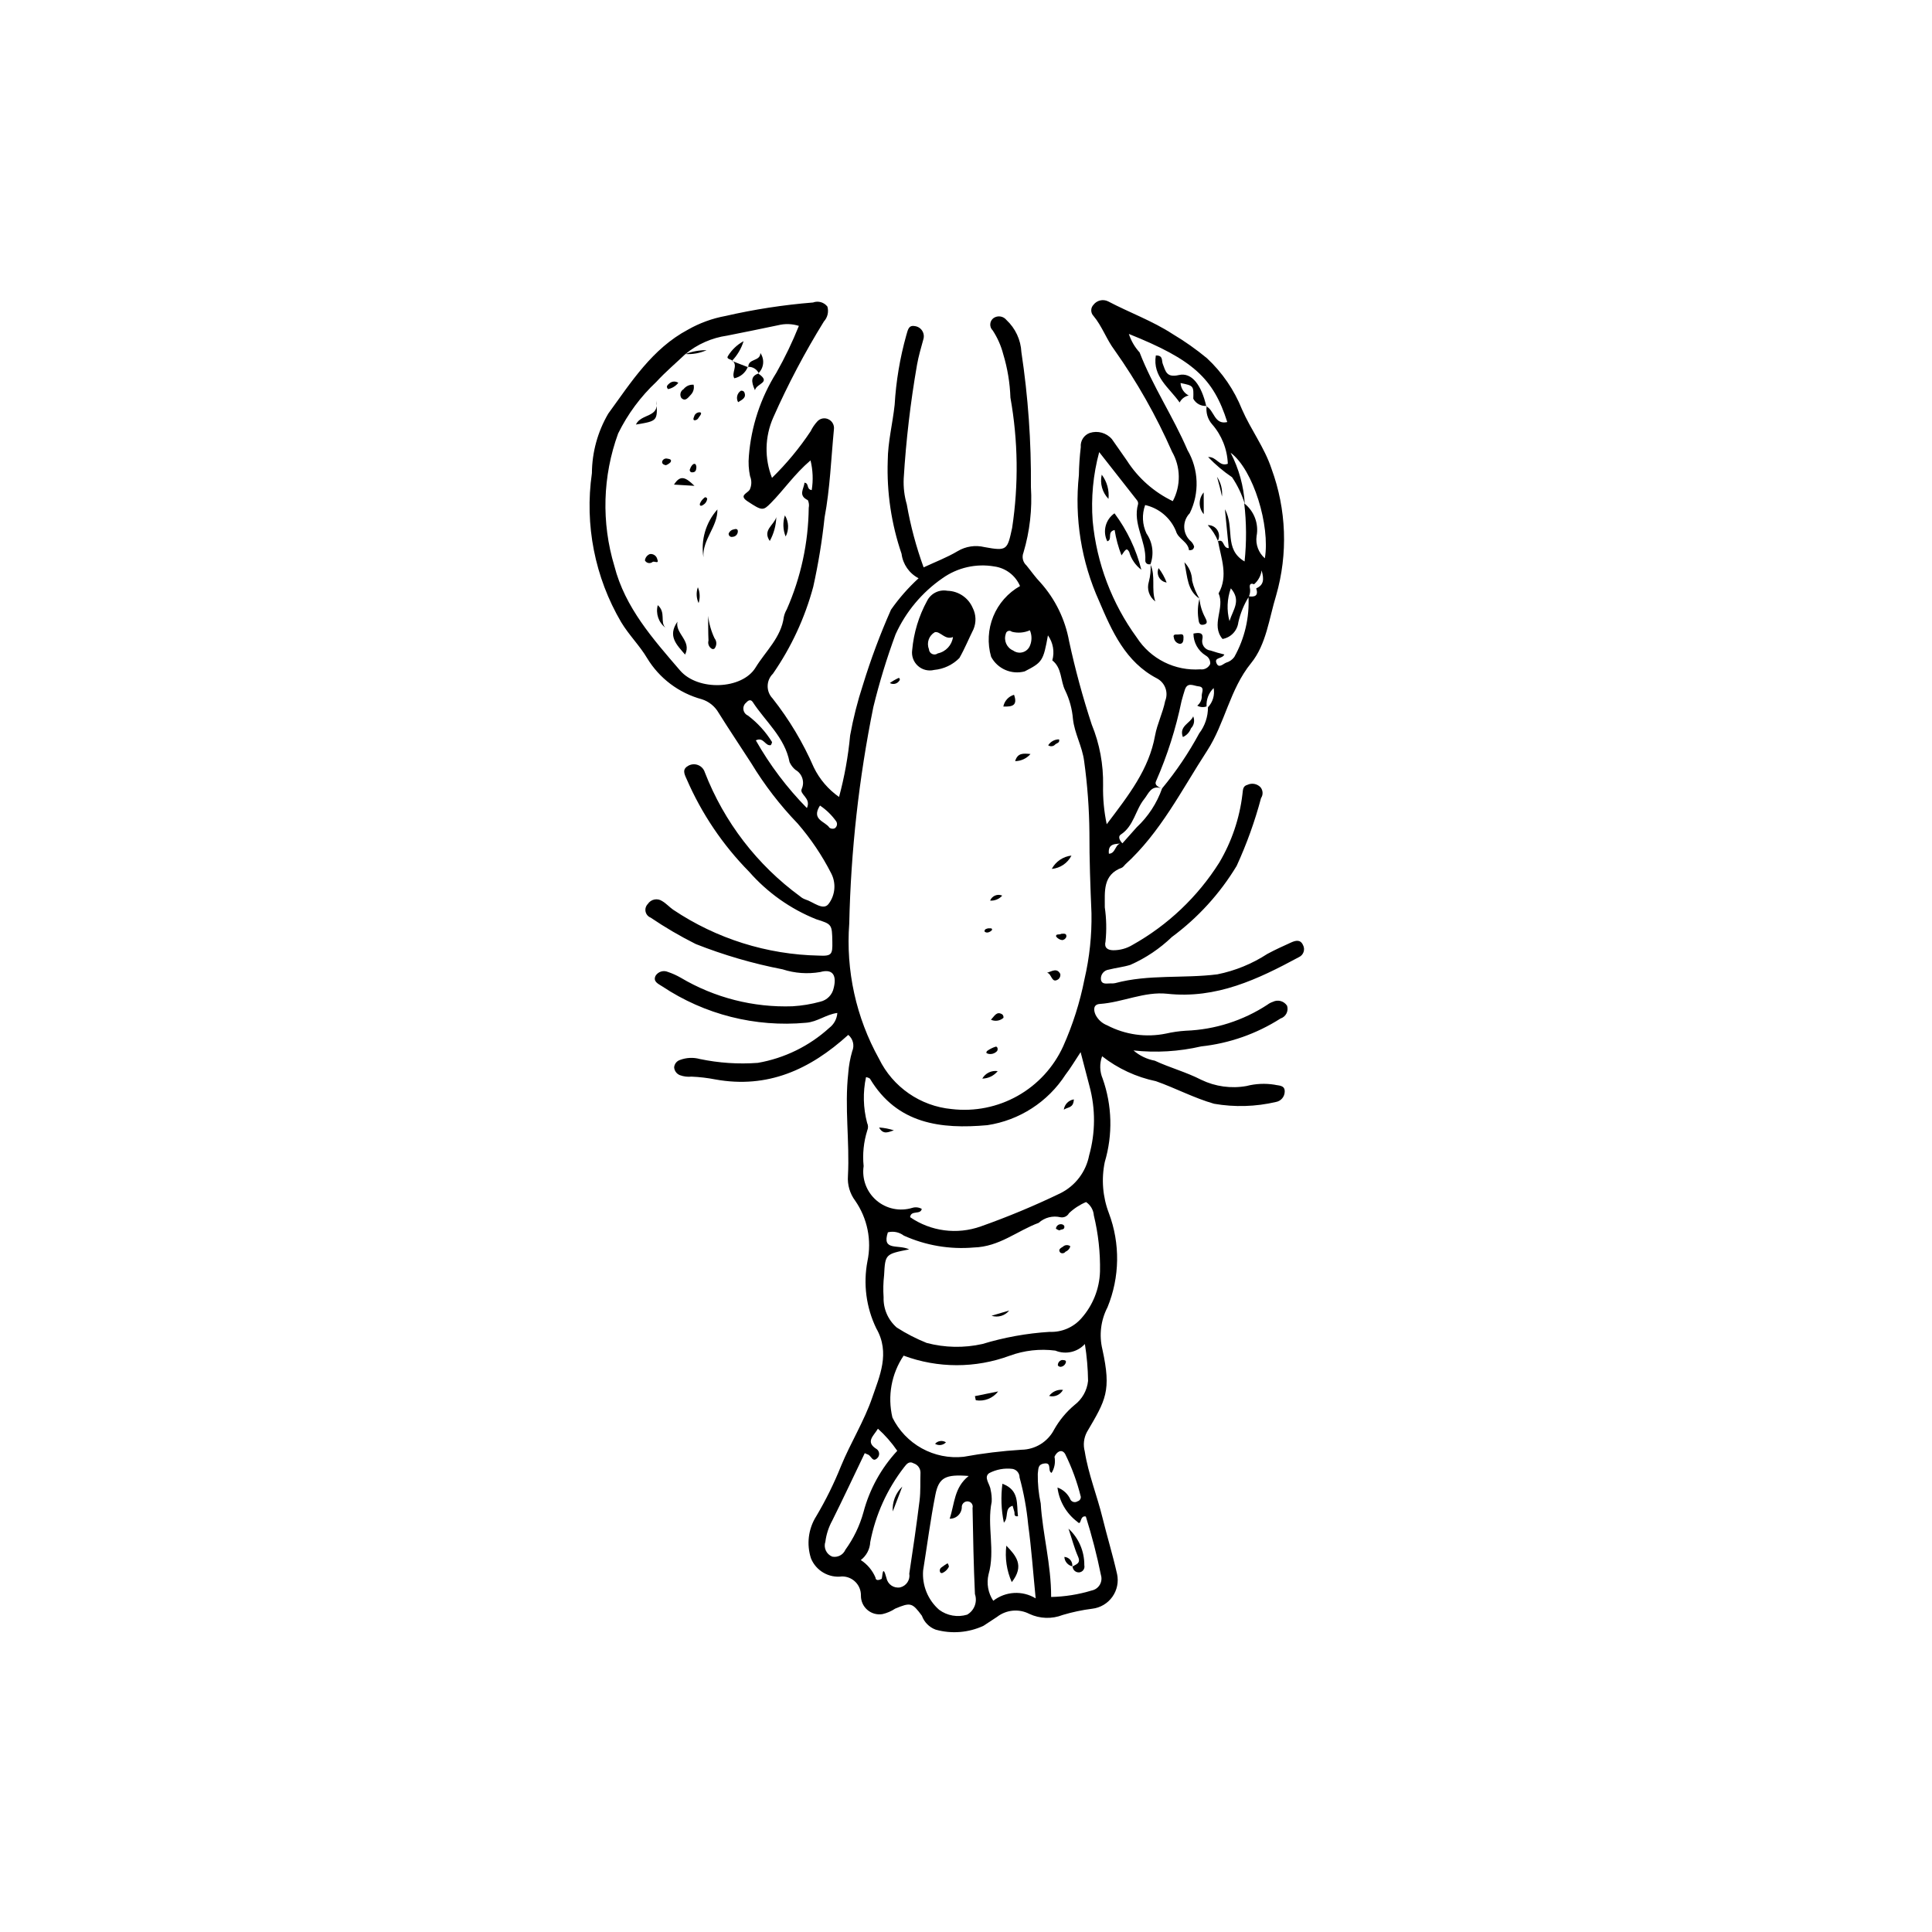 <?xml version="1.0" encoding="UTF-8"?>
<!-- Uploaded to: ICON Repo, www.iconrepo.com, Generator: ICON Repo Mixer Tools -->
<svg fill="#000000" width="800px" height="800px" version="1.1" viewBox="144 144 512 512" xmlns="http://www.w3.org/2000/svg">
 <g>
  <path d="m368.8 418.25c-10.191 9.246-21.406 14.305-35.227 11.812-2.078-0.406-4.188-0.656-6.305-0.742-1.051 0.105-2.117-0.027-3.109-0.395-0.852-0.348-1.438-1.148-1.504-2.066 0.07-0.906 0.684-1.68 1.547-1.957 1.68-0.637 3.516-0.727 5.246-0.254 5.055 1.059 10.234 1.406 15.387 1.023 7.062-1.23 13.629-4.445 18.93-9.27 1.25-0.949 2.031-2.391 2.137-3.957-2.965 0.371-5.281 2.375-8.312 2.598-13.422 1.234-26.859-2.168-38.078-9.633-0.973-0.645-2.523-1.238-1.797-2.785h-0.004c0.684-1.129 2.098-1.578 3.305-1.047 1.18 0.395 2.316 0.91 3.391 1.531 8.949 5.301 19.23 7.93 29.625 7.566 2.492-0.148 4.965-0.559 7.375-1.223 1.777-0.414 3.156-1.82 3.527-3.606 0.754-2.945 0.098-5.262-3.566-4.246-3.332 0.578-6.754 0.332-9.969-0.715-7.863-1.52-15.57-3.766-23.023-6.707-4.133-2.07-8.129-4.41-11.961-7.004-0.684-0.273-1.188-0.875-1.336-1.602-0.148-0.723 0.074-1.473 0.594-2 0.398-0.613 1.023-1.039 1.738-1.188 0.715-0.145 1.457 0 2.062 0.41 1.066 0.617 1.918 1.59 2.934 2.305l0.004-0.004c11.438 7.668 24.836 11.883 38.598 12.152 3.434 0.184 3.633-0.348 3.57-3.656-0.09-4.617-0.074-4.664-4.293-5.984h0.004c-6.816-2.734-12.895-7.039-17.742-12.562-7.004-7.106-12.629-15.449-16.594-24.605-0.719-1.535-1.152-2.644 0.523-3.551v0.004c0.797-0.418 1.734-0.465 2.566-0.121 0.832 0.344 1.469 1.035 1.738 1.895 5.102 13.152 13.867 24.562 25.258 32.883 0.402 0.355 0.871 0.629 1.379 0.809 2.098 0.629 4.754 3.121 6.191 1.156 1.754-2.34 2.012-5.477 0.664-8.074-2.418-4.738-5.398-9.168-8.879-13.191-4.688-4.867-8.82-10.238-12.324-16.02-2.863-4.457-5.836-8.844-8.637-13.34-0.984-1.711-2.574-2.988-4.457-3.582-6.059-1.637-11.25-5.547-14.496-10.914-1.938-3.273-4.816-6.109-6.848-9.484l-0.004-0.004c-6.996-11.906-9.734-25.84-7.769-39.508 0.039-5.547 1.531-10.988 4.328-15.773 6.062-8.332 11.66-17.223 21.133-22.266 3.094-1.758 6.457-2.984 9.957-3.625 7.633-1.75 15.383-2.945 23.191-3.57 1.371-0.512 2.914-0.066 3.805 1.09 0.395 1.391 0.039 2.883-0.934 3.945-5.051 8.168-9.535 16.672-13.422 25.453-2.242 5.07-2.359 10.828-0.332 15.988 3.84-3.746 7.273-7.887 10.242-12.352 0.461-0.957 1.062-1.836 1.781-2.617 0.75-0.82 1.957-1.047 2.957-0.547 1 0.477 1.582 1.551 1.434 2.652-0.75 7.797-1.031 15.684-2.477 23.348-0.652 6.184-1.66 12.324-3.008 18.395-2.215 8.23-5.824 16.016-10.68 23.023-1.824 1.785-1.867 4.707-0.094 6.547 4.414 5.598 8.086 11.742 10.926 18.277 1.527 3.141 3.832 5.836 6.691 7.84 1.441-5.336 2.422-10.789 2.934-16.293 0.82-4.539 1.953-9.02 3.391-13.406 2.082-6.785 4.566-13.438 7.441-19.93 2.125-3.035 4.578-5.828 7.309-8.332-2.473-1.289-4.16-3.711-4.508-6.481-2.711-7.934-3.953-16.293-3.664-24.672 0.031-4.965 1.301-9.859 1.832-14.82 0.367-6.231 1.398-12.406 3.082-18.414 0.398-1.203 0.496-2.731 2.18-2.449 0.824 0.078 1.57 0.527 2.023 1.219 0.453 0.695 0.566 1.555 0.309 2.344-0.613 2.231-1.262 4.418-1.668 6.719v-0.004c-1.738 9.977-2.914 20.039-3.527 30.141-0.105 2.309 0.168 4.613 0.816 6.832 0.992 5.684 2.488 11.273 4.465 16.699 3.043-1.422 6.18-2.609 9.016-4.297 2.141-1.281 4.699-1.668 7.121-1.074 6.008 1.105 6.043 0.742 7.32-5.102 1.734-11.453 1.582-23.113-0.457-34.516-0.133-3.91-0.777-7.785-1.91-11.527-0.578-2.227-1.516-4.344-2.777-6.269-0.465-0.445-0.703-1.074-0.652-1.719 0.047-0.641 0.383-1.227 0.91-1.594 1.094-0.719 2.555-0.488 3.371 0.535 2.383 2.215 3.805 5.277 3.965 8.527 1.785 11.816 2.629 23.758 2.523 35.711 0.371 5.867-0.293 11.754-1.969 17.391-0.484 1.188-0.172 2.551 0.777 3.41 1.246 1.516 2.367 3.148 3.727 4.551 3.914 4.375 6.539 9.75 7.582 15.523 1.613 7.465 3.617 14.84 6 22.094 2.094 5.113 3.113 10.602 3.008 16.125-0.074 3.461 0.25 6.914 0.965 10.301 5.898-7.805 11.188-14.531 12.812-23.508 0.551-3.047 2.066-6.039 2.68-9.164v0.004c0.918-2.246-0.012-4.824-2.156-5.965-8.359-4.34-11.965-12.551-15.34-20.477-4.727-10.461-6.582-21.996-5.371-33.41 0.039-2.484 0.207-4.961 0.5-7.422-0.152-1.652 0.828-3.195 2.391-3.758 2.106-0.676 4.41-0.031 5.856 1.641 1.359 1.875 2.633 3.812 3.984 5.695 2.973 4.641 7.184 8.359 12.152 10.742 2.195-4.121 2.113-9.078-0.211-13.125-4.16-9.457-9.262-18.473-15.227-26.906-2.129-2.82-3.269-6.297-5.578-9.059h-0.004c-0.789-0.832-0.785-2.137 0.012-2.961 0.91-1.18 2.523-1.555 3.863-0.898 5.664 2.984 11.734 5.16 17.129 8.676 3.184 1.895 6.219 4.035 9.074 6.398 4.051 3.777 7.219 8.402 9.281 13.547 2.332 5.367 5.934 10.051 7.824 15.727h-0.004c3.973 10.785 4.402 22.559 1.227 33.605-1.867 6.074-2.598 12.953-6.629 17.914-5.684 6.996-6.918 15.938-11.66 23.23-6.773 10.414-12.363 21.684-21.766 30.207-0.207 0.293-0.461 0.547-0.75 0.75-5.238 1.902-4.562 6.398-4.598 10.535 0.434 3 0.5 6.043 0.191 9.059-0.414 1.66 0.574 2.297 2.051 2.312 1.785 0.008 3.539-0.473 5.066-1.391 9.387-5.246 17.309-12.762 23.043-21.859 3.273-5.527 5.359-11.68 6.121-18.062 0.168-1.105 0.023-2.184 1.332-2.523h0.004c1.164-0.551 2.551-0.297 3.445 0.629 0.688 0.824 0.75 1.996 0.152 2.887-1.641 6.164-3.805 12.176-6.465 17.973-4.434 7.344-10.266 13.742-17.164 18.84-3.207 3.086-6.93 5.586-11 7.383-1.902 0.594-3.824 0.77-5.703 1.258-0.633 0.074-1.211 0.398-1.605 0.902-0.395 0.504-0.57 1.141-0.488 1.773 0.25 1.391 1.66 0.953 2.676 0.973v0.004c0.355 0.027 0.715 0.008 1.066-0.062 8.891-2.394 18.094-1.199 27.098-2.336h0.004c4.723-0.949 9.223-2.789 13.258-5.414 2.031-1.098 4.144-2.055 6.254-3.012 1.184-0.535 2.488-0.906 3.191 0.66 0.305 0.562 0.359 1.23 0.156 1.836-0.203 0.609-0.652 1.102-1.234 1.367-10.887 5.875-21.879 11.121-34.887 9.711-6.074-0.656-11.832 2.281-17.883 2.699-1.742 0.121-1.695 1.59-1.141 2.84v0.004c0.645 1.293 1.75 2.301 3.102 2.824 4.777 2.496 10.27 3.266 15.555 2.188 1.738-0.398 3.508-0.652 5.289-0.762 7.703-0.289 15.18-2.676 21.625-6.902 0.422-0.324 0.898-0.574 1.402-0.742 1.344-0.684 2.988-0.234 3.801 1.039 0.445 1.41-0.336 2.922-1.746 3.371-6.344 4.051-13.539 6.582-21.02 7.391-5.879 1.359-11.941 1.723-17.941 1.074 1.605 1.383 3.551 2.32 5.633 2.707 4.019 1.879 8.32 3.012 12.316 5.066 3.723 1.801 7.918 2.379 11.992 1.652 2.426-0.629 4.957-0.746 7.434-0.352 1.074 0.285 2.797 0.043 2.699 1.898-0.043 1.32-1 2.434-2.301 2.676-5.383 1.262-10.965 1.426-16.41 0.48-5.348-1.527-10.219-4.148-15.426-5.984h-0.004c-5.191-1.082-10.066-3.34-14.246-6.606-0.711 1.922-0.66 4.047 0.145 5.934 2.516 7.117 2.711 14.852 0.559 22.09-0.941 4.531-0.562 9.238 1.09 13.559 3.031 8.062 2.898 16.969-0.367 24.938-1.789 3.441-2.266 7.418-1.348 11.188 2.41 11.023 0.902 13.355-4.102 21.871-0.836 1.574-1.043 3.406-0.582 5.125 0.945 6.016 3.254 11.668 4.695 17.555 1.227 4.996 2.738 9.926 3.867 14.941h0.004c0.457 2.106 0.004 4.301-1.246 6.055s-3.18 2.898-5.316 3.152c-2.652 0.332-5.273 0.887-7.836 1.652-2.867 1.125-6.066 1.02-8.855-0.285-2.762-1.418-6.102-1.105-8.555 0.801-1.195 0.781-2.394 1.555-3.582 2.352v0.004c-3.977 1.844-8.48 2.203-12.699 1.016-1.695-0.633-3.023-1.98-3.633-3.68-2.566-3.477-3.016-3.578-7.051-1.891l-0.004-0.004c-1.035 0.688-2.184 1.184-3.394 1.465-1.438 0.238-2.906-0.172-4.008-1.125-1.102-0.949-1.723-2.34-1.699-3.797 0.023-1.344-0.496-2.641-1.445-3.594-0.949-0.953-2.246-1.484-3.59-1.465-3.488 0.441-6.84-1.504-8.188-4.754-1.238-3.762-0.727-7.879 1.395-11.223 2.527-4.262 4.723-8.711 6.562-13.309 2.543-6.172 6.164-11.957 8.262-18.117 1.898-5.574 4.844-11.82 1.059-18.363v-0.004c-2.66-5.512-3.477-11.734-2.332-17.75 1.18-5.566 0.004-11.375-3.242-16.051-1.418-1.891-2.098-4.231-1.922-6.586 0.484-9.082-0.938-18.164 0.086-27.254h-0.004c0.148-1.949 0.5-3.883 1.043-5.762 0.664-1.52 0.238-3.297-1.043-4.352zm108.11-118.33c1.977-0.859 2.133-2.309 1.43-4.762-0.191 1.434-0.906 2.742-2.008 3.684-0.855-0.375-1.227-0.004-1.125 0.828 0.184 0.812 0.098 1.664-0.238 2.43-1.309 2.098-2.254 4.406-2.797 6.82-0.273 2.234-1.973 4.027-4.191 4.414-3.191-3.805 0.719-8.176-1.043-12.078 2.621-4.664 0.668-9.273-0.16-13.898l-0.102 0.109c1.867-0.859 1.262 1.844 2.953 1.789l-1.012-10.293c2.684 4.809-0.391 10.555 5.207 13.828v0.004c0.543-5.121 0.512-10.289-0.09-15.402 2.629 2.051 3.894 5.398 3.273 8.676-0.312 2.207 0.512 4.422 2.191 5.887 1.441-8.59-3.016-23.445-9.066-27.977h-0.004c2.184 4.211 3.461 8.828 3.754 13.562-0.773-2.512-1.914-4.894-3.379-7.074-2.297-1.551-4.422-3.344-6.336-5.348 2.285-0.129 2.922 2.637 5.215 1.785v0.004c-0.145-3.871-1.617-7.57-4.172-10.48-1.164-1.332-1.688-3.109-1.434-4.859l-0.098 0.113c2.133 1.023 2.082 4.949 5.559 4.168-3.684-11.652-9.148-16.562-26.082-23.355 0.59 1.816 1.559 3.488 2.848 4.898 3.477 8.977 8.879 17.004 12.684 25.859h-0.004c3.004 5.129 3.234 11.422 0.613 16.754-1 1.02-1.531 2.41-1.461 3.836 0.07 1.43 0.734 2.762 1.832 3.676 0.359 0.371 0.625 0.824 0.785 1.316-0.023 0.34-0.195 0.652-0.473 0.848-0.281 0.109-0.582 0.156-0.883 0.133-0.258-2.309-2.906-2.969-3.469-5.106h-0.004c-1.434-3.481-4.473-6.043-8.148-6.867-0.895 2.461-0.766 5.184 0.359 7.551 1.656 2.394 2.039 5.449 1.031 8.18l0.074-0.121h-0.004c-0.324 0.164-0.711 0.133-1.008-0.074-0.297-0.211-0.453-0.57-0.406-0.93 0.262-5.07-3.422-9.629-1.922-14.859h0.004c0.047-0.359-0.055-0.723-0.281-1.004-3.219-4.129-6.461-8.242-10.023-12.77h-0.004c-1.605 5.945-2.188 12.121-1.727 18.262 1.051 11.164 5.094 21.836 11.703 30.895 1.793 2.777 4.301 5.023 7.258 6.5 2.961 1.48 6.262 2.137 9.562 1.906 1.098 0.16 2.168-0.422 2.629-1.434 0.07-0.918-0.402-1.793-1.207-2.234-2.012-1.25-3.234-3.445-3.238-5.809 1.34-0.266 2.731-0.387 2.371 1.445h-0.004c-0.164 0.699-0.02 1.438 0.398 2.019 0.418 0.586 1.066 0.961 1.785 1.035 1.191 0.406 2.406 0.754 3.637 1.039-0.52 1.211-2.695 0.695-2.109 2.231 0.609 1.605 1.777 0.25 2.598-0.066 0.859-0.246 1.609-0.77 2.144-1.488 2.754-4.902 4.059-10.488 3.758-16.102 1.641 0.242 2.715-0.074 2.055-2.094zm-35.469 67.578c1.258-1.414 2.519-2.828 3.777-4.238v-0.004c3.047-2.84 5.363-6.379 6.742-10.309 3.754-4.535 7.051-9.43 9.848-14.609 1.512-1.98 2.328-4.406 2.316-6.902 1.281-1.363 1.84-3.254 1.508-5.094-1.309 1.266-1.996 3.043-1.879 4.863-0.812 0.305-1.719 0.23-2.473-0.203 0.84-0.645 1.289-1.676 1.191-2.731 0.078-0.98 0.816-2.227-0.898-2.391-1.242-0.117-2.859-1.219-3.57 0.891-0.336 1-0.605 2.023-0.891 3.043v0.004c-1.5 7.269-3.754 14.363-6.731 21.164-0.516 0.992 0.465 1.523 1.293 1.895-2.629-0.832-3.301 1.469-4.441 2.875-2.371 2.934-2.738 7.172-6.246 9.438-0.777 0.504-0.242 1.621 0.461 2.297-1.691 0.246-3.891-0.152-3.586 2.762 1.953-0.035 1.566-2.922 3.578-2.75zm-115.8-129.67c-2.578 2.445-5.305 4.75-7.699 7.363-4.176 3.91-7.606 8.547-10.129 13.684-4.125 11.297-4.473 23.625-0.996 35.137 2.82 11.023 10.262 19.352 17.395 27.656 4.75 5.535 16.457 5.078 20.016-0.754 2.644-4.336 6.789-7.961 7.496-13.422v-0.004c0.152-0.699 0.41-1.367 0.773-1.984 3.742-8.484 5.723-17.645 5.824-26.918 0.145-0.688 0.062-1.402-0.234-2.035-2.695-1.277-0.988-3.062-0.902-4.633 1.336 0.141 0.398 1.723 1.926 1.969 0.426-2.621 0.316-5.301-0.316-7.879-4.254 3.625-7.043 7.793-10.516 11.305-2.062 2.086-2.316 2.086-6.176-0.461-2.359-1.555-0.09-2.074 0.559-3.043h0.004c0.547-1.137 0.586-2.457 0.102-3.625-0.367-1.746-0.473-3.539-0.312-5.316 0.609-7.848 3.113-15.43 7.293-22.098 2.262-3.996 4.254-8.141 5.961-12.406-1.777-0.566-3.676-0.629-5.484-0.176-4.512 0.926-9.012 1.887-13.531 2.758-4.07 0.582-7.898 2.273-11.07 4.891zm88.676 61.484c-1.195-2.805-3.777-4.777-6.801-5.195-4.824-0.836-9.785 0.293-13.777 3.137-5.398 3.734-9.684 8.863-12.402 14.84-2.332 6.312-4.301 12.754-5.894 19.293-3.828 18.887-5.961 38.07-6.383 57.336-0.938 12.469 1.805 24.938 7.887 35.863 3.656 7.496 10.949 12.547 19.254 13.328 6.055 0.715 12.18-0.512 17.492-3.504s9.539-7.598 12.066-13.145c2.543-5.695 4.438-11.66 5.641-17.777 1.332-5.727 1.957-11.594 1.852-17.473-0.297-7.106-0.566-14.223-0.547-21.355-0.059-6.336-0.523-12.66-1.395-18.934-0.504-3.957-2.559-7.344-2.969-11.211v-0.004c-0.219-2.617-0.914-5.176-2.059-7.543-1.293-2.57-0.805-5.922-3.41-7.957 0.641-2.269 0.215-4.711-1.16-6.633-1.219 6.766-1.484 7.156-6.164 9.547h0.004c-3.504 0.934-7.191-0.668-8.898-3.867-1.02-3.531-0.816-7.305 0.574-10.707 1.391-3.402 3.891-6.234 7.09-8.039zm16.055 123.52c-1.609 2.422-2.68 4.281-3.988 5.949-4.668 7.231-12.211 12.109-20.719 13.402-12.297 1.102-23.91-0.27-31.133-12.34-0.312-0.207-0.664-0.336-1.031-0.383-0.855 4.008-0.754 8.16 0.293 12.121 0.301 0.625 0.32 1.348 0.047 1.984-0.965 3.055-1.297 6.277-0.969 9.465-0.504 3.406 0.773 6.836 3.387 9.082 2.609 2.246 6.191 2.996 9.488 1.988 0.844-0.262 1.762-0.164 2.531 0.273-0.34 1.664-2.856 0.223-3.094 2.191v-0.004c5.488 3.777 12.449 4.688 18.727 2.457 7.16-2.531 14.176-5.457 21.02-8.754 4.004-1.961 6.852-5.684 7.699-10.062 1.688-6.012 1.719-12.367 0.086-18.395-0.703-2.731-1.426-5.461-2.344-8.98zm-45.43 52.262c-6.336 1.258-6.348 1.254-6.648 6.848-0.223 1.938-0.266 3.891-0.133 5.84-0.105 3.059 1.172 6 3.473 8.016 2.512 1.613 5.176 2.984 7.945 4.094 4.828 1.273 9.891 1.371 14.762 0.281 5.789-1.758 11.766-2.84 17.805-3.215 3.199 0.141 6.289-1.172 8.41-3.574 3.066-3.438 4.824-7.844 4.957-12.449 0.094-4.996-0.457-9.984-1.633-14.84-0.105-1.434-0.867-2.738-2.062-3.539-1.676 0.707-3.207 1.707-4.523 2.957-0.441 0.809-1.348 1.238-2.254 1.07-2.051-0.488-4.215 0.066-5.777 1.484-5.731 2.117-10.398 6.344-17.211 6.531-6.348 0.551-12.73-0.535-18.535-3.152-1.203-0.918-2.758-1.238-4.223-0.867-1.664 5.07 2.742 3.098 5.648 4.516zm-1.473 28.164c-3.238 4.812-4.312 10.758-2.969 16.398 1.699 3.457 4.418 6.309 7.789 8.172 3.371 1.863 7.234 2.644 11.062 2.238 5.078-0.926 10.203-1.551 15.352-1.871 3.656-0.051 6.992-2.113 8.664-5.371 1.395-2.469 3.223-4.668 5.398-6.492 2.023-1.543 3.32-3.852 3.582-6.383-0.043-3.273-0.324-6.543-0.844-9.773-1.98 2.168-5.109 2.867-7.824 1.75-4.086-0.531-8.242-0.066-12.109 1.355-9.07 3.352-19.039 3.344-28.102-0.023zm17.246 31.891c-6.129-0.492-7.922 0.383-8.832 4.992-1.309 6.629-2.172 13.348-3.242 20.027h-0.004c-0.316 3.953 1.254 7.828 4.242 10.441 2.133 1.582 4.887 2.059 7.426 1.293 1.902-1.094 2.766-3.379 2.062-5.457-0.355-7.602-0.488-15.219-0.633-22.828v-0.004c0.184-0.688-0.191-1.406-0.863-1.648-0.426-0.152-0.898-0.102-1.285 0.137-0.383 0.238-0.641 0.637-0.699 1.086 0.043 0.871-0.281 1.723-0.891 2.344-0.609 0.625-1.453 0.965-2.324 0.938 1.332-3.981 1.16-8.27 5.039-11.32zm21.844 32.066c3.66-0.078 7.293-0.66 10.797-1.73 0.879-0.184 1.641-0.73 2.098-1.504 0.457-0.773 0.57-1.703 0.309-2.562-1.062-5.242-2.402-10.43-4.008-15.531-1.727-0.383-1.078 2.676-2.238 1.406-2.918-2.188-4.824-5.469-5.277-9.09 1.574 0.566 2.84 1.766 3.492 3.309 0.426 0.59 1.238 0.738 1.844 0.34 0.539-0.145 0.895-0.656 0.844-1.211-0.973-3.918-2.363-7.719-4.152-11.336-0.895-1.43-2.227-0.605-2.812 0.738l-0.004-0.004c0.297 1.477 0.023 3.008-0.77 4.289-1.18-0.492 0.223-2.84-1.992-2.481-1.734 0.281-1.469 1.453-1.668 2.738-0.039 2.633 0.223 5.266 0.777 7.84 0.504 8.176 2.785 16.102 2.762 24.789zm-50.441-9.785c1.727 1.117 3.082 2.727 3.883 4.621 0.074 0.906 0.859 0.738 1.602 0.395 0.316-0.145 0.18-4.461 1.328-0.223l0.004 0.004c0.336 1.672 1.957 2.762 3.637 2.441 1.633-0.398 2.68-1.992 2.398-3.648 0.984-6.457 1.926-12.918 2.727-19.398 0.301-2.434 0.148-4.922 0.238-7.387-0.016-1.094-0.719-2.059-1.754-2.41-1.344-0.762-1.953 0.234-2.617 1.039h0.004c-4.492 5.805-7.559 12.582-8.945 19.789-0.09 1.883-1.008 3.633-2.504 4.777zm46.344 10.156c-0.672-6.812-1.121-13.203-1.984-19.535v-0.004c-0.402-4.227-1.164-8.414-2.285-12.512 0.012-1.105-0.77-2.059-1.855-2.262-2.133-0.266-4.297 0.129-6.203 1.125-1.555 1.129 0.242 2.906 0.383 4.414h0.004c0.242 1.039 0.34 2.109 0.285 3.176-1.32 6.371 1 12.867-0.836 19.258-0.57 2.398-0.117 4.93 1.254 6.977 3.25-2.527 7.723-2.781 11.238-0.637zm-45.293-38.488c-2.957 6.16-5.734 12.082-8.648 17.938h-0.004c-0.93 1.715-1.535 3.586-1.785 5.523-0.543 1.594 0.254 3.336 1.82 3.965 1.445 0.289 2.894-0.473 3.481-1.82 2.184-3.012 3.809-6.387 4.797-9.973 1.609-6.07 4.684-11.652 8.953-16.254-1.473-2.148-3.191-4.113-5.125-5.856-1.18 1.98-3.422 3.508-0.297 5.43v-0.004c0.363 0.277 0.59 0.699 0.617 1.156 0.027 0.457-0.152 0.898-0.484 1.215-1.289 1.258-1.621-0.688-2.492-0.949-0.168-0.051-0.324-0.141-0.836-0.371zm-15.336-170.95c1.234-2.691-2.094-3.602-1.352-5.113 0.812-1.844 0.098-4.004-1.656-5-0.688-0.559-1.23-1.273-1.59-2.082-1.25-6.547-6.352-10.691-9.746-15.895-0.543-0.832-1.223-0.445-1.699 0.105-0.57 0.438-0.867 1.141-0.777 1.855 0.086 0.711 0.543 1.324 1.203 1.613 2.543 1.926 4.711 4.309 6.387 7.027-0.047 0.289-0.16 0.566-0.328 0.809-1.52 0.332-1.871-2.266-3.973-1.262 3.707 6.547 8.254 12.578 13.531 17.941zm59.094-47.117c-1.504 0.668-3.191 0.805-4.785 0.383-0.266-0.238-0.645-0.312-0.98-0.191-0.34 0.125-0.578 0.426-0.625 0.785-0.598 1.75 0.258 3.668 1.961 4.391 0.73 0.531 1.668 0.699 2.535 0.449 0.871-0.25 1.574-0.887 1.91-1.727 0.551-1.309 0.543-2.785-0.016-4.09zm-55.625 46.445c-2.426 3.809 1.422 4.168 2.504 5.875 0.398 0.293 0.922 0.359 1.387 0.172 0.613-0.391 0.805-1.203 0.426-1.828-1.168-1.656-2.633-3.09-4.32-4.219zm108.88-57.566c-1.004 2.793-1.129 5.824-0.359 8.688 0.941-3.062 3.191-5.414 0.359-8.688z"/>
  <path d="m391.55 321.54c-1.527 0.379-3.144-0.027-4.309-1.086-1.168-1.055-1.73-2.625-1.504-4.18 0.406-4.578 1.75-9.02 3.957-13.051 1.008-1.984 3.199-3.066 5.387-2.66 2.922 0.074 5.531 1.84 6.688 4.523 0.91 1.77 0.984 3.856 0.207 5.688-1.262 2.531-2.328 5.172-3.734 7.621v-0.004c-1.789 1.809-4.16 2.922-6.691 3.148zm5-8.719c-2.109 0.898-3.402-1.637-4.816-1.281l-0.004 0.004c-1.562 0.891-2.227 2.801-1.555 4.469 0.016 0.551 0.336 1.047 0.828 1.285 0.496 0.242 1.082 0.188 1.523-0.145 2.125-0.441 3.738-2.18 4.023-4.328z"/>
  <path d="m421.48 401.8c1.25-0.375 2.633-1.414 3.516 0.332 0.074 0.496-0.102 0.996-0.469 1.332-1.898 1.398-1.777-1.504-3.047-1.664z"/>
  <path d="m412.73 328.12c1.02 2.867-0.469 3.203-2.836 3.121 0.289-1.488 1.383-2.691 2.836-3.121z"/>
  <path d="m422.73 374.27c1.051-1.965 3.004-3.285 5.219-3.535-1.012 2.004-2.984 3.34-5.219 3.535z"/>
  <path d="m408.4 427.86c-1 1.23-2.496 1.957-4.086 1.98 0.824-1.441 2.445-2.227 4.086-1.98z"/>
  <path d="m406.61 414.24c0.98-1.039 1.543-2.352 3.027-1.402 0.234 0.234 0.344 0.57 0.289 0.898-0.906 0.812-2.211 1.008-3.316 0.504z"/>
  <path d="m409.6 381.35c-0.805 0.914-1.992 1.402-3.207 1.316 0.238-0.605 0.719-1.09 1.324-1.34s1.285-0.242 1.883 0.023z"/>
  <path d="m413.02 345.71c0.668-2.18 2.066-2.082 4.074-1.887h-0.004c-1.023 1.184-2.504 1.871-4.07 1.887z"/>
  <path d="m421.78 341.51c0.625-0.984 1.715-1.578 2.879-1.57 0.273 0.922-0.609 0.996-0.992 1.324-0.473 0.555-1.289 0.66-1.887 0.246z"/>
  <path d="m425.23 391.47c0.684-0.035 1.523-0.215 1.348 0.848v-0.004c-0.188 0.445-0.59 0.758-1.066 0.824-0.66-0.078-1.254-0.426-1.641-0.965-0.109-0.812 0.941-0.359 1.359-0.703z"/>
  <path d="m405.37 422.99c0.027-0.168 0.098-0.328 0.203-0.461 0.699-0.504 1.473-0.895 2.293-1.156 0.484-0.09 0.684 0.711 0.367 1.168v0.004c-0.613 0.66-1.535 0.934-2.406 0.707-0.168-0.055-0.324-0.145-0.457-0.262z"/>
  <path d="m405.93 390.01c0.352 0.094 1.035-0.211 0.977 0.434-0.305 0.367-0.73 0.613-1.199 0.688-0.297 0.027-0.59-0.074-0.801-0.285-0.027-0.633 0.512-0.727 1.023-0.836z"/>
  <path d="m379.82 325.01c0.715-0.512 1.477-0.957 2.277-1.324 0.332-0.117 0.523 0.453 0.176 0.785-0.559 0.781-1.617 1.016-2.453 0.539z"/>
  <path d="m334.12 279.01c0.102 4.586-4.027 7.965-3.703 12.676-0.734-4.57 0.625-9.227 3.703-12.676z"/>
  <path d="m323.53 308.75c-0.668 3.176 3.852 5.055 2.023 8.723-2.188-2.578-4.707-4.871-2.023-8.723z"/>
  <path d="m312.52 256.51c1.402-2.996 6.297-1.738 5.445-6.34 0.316 5.391 0.316 5.391-5.445 6.34z"/>
  <path d="m331.66 307.21c0.242 2.059 0.812 4.062 1.695 5.938 0.559 0.699 0.633 1.672 0.184 2.445-0.059 0.172-0.188 0.312-0.359 0.379-0.168 0.07-0.359 0.062-0.52-0.023-0.773-0.434-1.145-1.34-0.902-2.191-0.094-2.18-0.074-4.363-0.098-6.547z"/>
  <path d="m348 287.36c-1.996-2.867 1.102-4.18 1.727-6.309v0.004c-0.07 2.207-0.66 4.371-1.727 6.305z"/>
  <path d="m345.09 242.95c-0.512-1.129-1.672-1.82-2.906-1.73l0.125 0.125c-0.109-2.438 3.168-1.465 3.203-3.793v0.004c1.18 1.703 0.926 4.012-0.594 5.418z"/>
  <path d="m327.81 245.95c0.223 0.949-0.047 1.941-0.719 2.648-0.668 0.66-1.426 1.973-2.535 0.859-0.238-0.383-0.309-0.844-0.199-1.281 0.109-0.434 0.395-0.809 0.785-1.031 0.629-0.824 1.633-1.273 2.668-1.195z"/>
  <path d="m337.96 239.65c1.441 0.559 2.883 1.113 4.336 1.684l-0.113-0.117v0.004c-0.609 1.551-1.957 2.691-3.59 3.027-0.852-1.496 1.102-3.332-0.508-4.703z"/>
  <path d="m320.37 310.37c-1.84-1.395-2.652-3.766-2.055-5.996 2.242 1.965 0.512 4.508 2.055 5.996z"/>
  <path d="m345.09 242.95-0.172 0.023c3.66 2.484-0.449 2.57-0.844 4.438-1.098-2.406-1.074-3.797 1.016-4.461z"/>
  <path d="m338.08 239.55c-0.457-0.367-1.684-0.406-1.164-1.207v0.004c1.012-1.652 2.438-3.008 4.141-3.934-0.602 1.965-1.66 3.758-3.09 5.234z"/>
  <path d="m328.04 272.75-5.426-0.324c1.715-2.707 3.109-1.914 5.426 0.324z"/>
  <path d="m314.91 292.52c0.094-0.766 0.602-1.418 1.324-1.691 0.906-0.117 1.758 0.477 1.953 1.371 0.559 1.367-0.793 0.438-1.211 0.699h0.004c-0.309 0.266-0.723 0.379-1.125 0.305-0.402-0.07-0.75-0.324-0.945-0.684z"/>
  <path d="m339.61 250.58c-0.602-1.043-0.277-2.379 0.734-3.031 0.32-0.055 0.648 0.059 0.859 0.305 0.73 1.535-0.484 2.035-1.594 2.727z"/>
  <path d="m352.01 280.58c1.043 1.703 1.121 3.828 0.199 5.602-0.73-1.785-0.801-3.769-0.199-5.602z"/>
  <path d="m329.14 303.83c-0.613-1.32-0.684-2.832-0.199-4.207 0.562 1.336 0.633 2.828 0.199 4.207z"/>
  <path d="m338.53 284.28c0.805-0.27 1.078 0.129 0.988 0.715-0.086 0.707-0.672 1.246-1.387 1.27-0.258 0.07-0.531 0.012-0.738-0.16-0.203-0.172-0.312-0.43-0.293-0.695 0.238-0.609 0.785-1.039 1.43-1.129z"/>
  <path d="m331.42 276.16c-0.07 0.68-0.461 1.285-1.051 1.629-0.449 0.336-1.023 0.398-0.895-0.289 0.238-0.609 0.629-1.145 1.141-1.551 0.293-0.305 0.629-0.168 0.805 0.211z"/>
  <path d="m323.76 245.45c-0.68 0.859-1.641 1.453-2.715 1.672-0.766-0.789 0.105-1.254 0.441-1.586 0.656-0.523 1.578-0.559 2.273-0.086z"/>
  <path d="m320.45 267.29c-0.691-0.141-1.145-0.492-0.926-1.113v0.004c0.234-0.516 0.809-0.781 1.355-0.629 0.508 0.082 1.242 0.184 0.832 0.93-0.352 0.363-0.781 0.641-1.262 0.809z"/>
  <path d="m329.13 254.71c-0.164 0.336-0.477 0.574-0.844 0.648-0.727 0.152-0.531-0.539-0.34-0.953v0.004c0.164-0.684 0.781-1.16 1.48-1.148 0.5 0.047 0.586 0.348-0.297 1.449z"/>
  <path d="m328.55 267.73c-0.02 0.805-0.18 1.441-1.059 1.441-0.238 0.043-0.484-0.066-0.613-0.273-0.129-0.207-0.121-0.477 0.023-0.672 0.141-0.477 0.418-0.895 0.801-1.207 0.676-0.336 0.777 0.297 0.848 0.711z"/>
  <path d="m325.62 237.83c1.797-0.695 3.707-1.043 5.633-1.027-1.758 0.785-3.68 1.133-5.602 1.02z"/>
  <path d="m425.92 438.07c0.191-1.398 1.273-2.504 2.664-2.723-0.129 2.344-1.496 1.961-2.664 2.723z"/>
  <path d="m380.89 443.55c-1.367 0.41-2.805 1.312-3.926-0.754 1.336 0.09 2.652 0.344 3.926 0.754z"/>
  <path d="m459.02 248.81c-1.043 0.219-1.926 0.898-2.406 1.852-2.731-3.918-7.219-6.805-6.309-12.461 1.996-0.043 1.5 1.367 1.832 2.211 0.758 1.918 0.941 3.754 4.277 2.977 3.434-0.797 5.992 2.684 7.266 8.289l0.098-0.113c-1.457 0.137-2.856-0.609-3.543-1.898 0.109-3.441 0.109-3.441-3.375-4.16h-0.004c0.094 1.406 0.914 2.656 2.164 3.305z"/>
  <path d="m439.39 284.46c-2.129 0.453-0.457 2.543-1.945 2.992-1.301-2.602-0.488-5.766 1.906-7.418 3.336 4.469 5.754 9.551 7.117 14.957-1.559-1.176-2.688-2.832-3.211-4.715-0.629-1.031-0.812-0.957-2.047 0.902-0.848-2.168-1.457-4.422-1.82-6.719z"/>
  <path d="m448.86 293.57c1.48 3.09 0.168 6.609 1.316 9.816h-0.004c-1.633-1.199-2.32-3.305-1.711-5.238 0.398-1.523 0.551-3.102 0.453-4.676 0.016-0.023-0.055 0.098-0.055 0.098z"/>
  <path d="m461.88 302.65c-3.231-2.176-3.16-5.582-4-9.641 1.285 1.316 2.019 3.07 2.047 4.91 0.406 1.672 1.062 3.269 1.945 4.746z"/>
  <path d="m437.76 276.21c-1.645-1.699-2.32-4.113-1.789-6.418 1.387 1.836 2.023 4.129 1.789 6.418z"/>
  <path d="m462.99 274.5 0.02 5.769c-1.43-1.656-1.438-4.106-0.02-5.769z"/>
  <path d="m461.87 302.66c0.16 1.73 0.664 3.41 1.484 4.941 0.387 0.82 0.938 1.688-0.414 1.953-1.254 0.246-1.246-0.902-1.371-1.707-0.238-1.734-0.137-3.5 0.305-5.195z"/>
  <path d="m466.52 270.36c1.031 1.539 1.5 3.391 1.32 5.234-0.352-1.77-0.848-3.484-1.32-5.234z"/>
  <path d="m457.64 312.79c0.027 1.043-0.121 1.793-0.953 1.836-0.859-0.121-1.52-0.812-1.602-1.672-0.266-0.633 0.188-0.863 0.734-0.797 0.715 0.082 1.812-0.496 1.82 0.633z"/>
  <path d="m466.77 287.36c-0.641-1.543-1.555-2.965-2.695-4.191 1.043-0.043 2.023 0.48 2.566 1.371s0.562 2.004 0.047 2.91c-0.02 0.02 0.082-0.09 0.082-0.09z"/>
  <path d="m453.17 298.37c-0.852-0.113-1.602-0.621-2.019-1.375-0.418-0.75-0.457-1.652-0.102-2.438 0.883 1.164 1.598 2.445 2.121 3.812z"/>
  <path d="m411.45 491.3c-1.121 1.391-2.984 1.941-4.68 1.387z"/>
  <path d="m424.77 470.07c-0.34-0.09-0.656-0.242-0.938-0.449 0.027-0.355 0.195-0.68 0.469-0.902 0.273-0.227 0.629-0.328 0.977-0.285 0.324 0.016 0.617 0.195 0.777 0.477 0.188 1.137-0.895 0.777-1.285 1.16z"/>
  <path d="m427.64 474.26c-0.152 0.664-0.625 1.203-1.262 1.441-0.312 0.453-0.93 0.566-1.383 0.254-0.715-0.812 0.156-1.234 0.684-1.562 0.535-0.516 1.363-0.57 1.961-0.133z"/>
  <path d="m402.36 513.99 6.164-1.25c-1.391 1.82-3.672 2.719-5.926 2.34z"/>
  <path d="m422.03 513.94c0.844-1.156 2.246-1.773 3.672-1.609-0.707 1.32-2.223 1.988-3.672 1.609z"/>
  <path d="m425.45 504.42c0.438 0.035 1.105-0.035 1.035 0.559l-0.004 0.004c-0.148 0.672-0.711 1.172-1.395 1.242-0.293 0.004-0.57-0.137-0.742-0.375-0.039-0.688 0.434-1.297 1.105-1.43z"/>
  <path d="m394.69 526.23c-0.75 0.797-1.953 0.961-2.887 0.391 0.734-0.824 1.957-0.988 2.887-0.391z"/>
  <path d="m393.23 560.77c-0.309-0.445-0.203-1.051 0.234-1.363 0.531-0.406 1.086-0.785 1.66-1.129 0.184 0.262 0.301 0.562 0.352 0.875-0.367 0.797-1.027 1.422-1.844 1.742-0.145-0.012-0.281-0.055-0.402-0.125z"/>
  <path d="m428.15 559.21c0.887-0.664 2.379-0.797 1.551-2.672-0.98-2.215-1.59-4.59-2.539-7.441v0.004c2.707 2.492 4.231 6.016 4.191 9.695 0.105 0.438 0.012 0.898-0.25 1.266-0.262 0.367-0.672 0.598-1.121 0.637-0.445 0.031-0.879-0.125-1.207-0.426s-0.516-0.723-0.527-1.164z"/>
  <path d="m428.25 559.11c-1.219-0.238-2.117-1.273-2.184-2.516 0.637 0.039 1.227 0.348 1.625 0.848 0.398 0.496 0.566 1.141 0.465 1.77z"/>
  <path d="m383.12 537.95-2.531 6.598v0.004c-0.172-2.465 0.754-4.883 2.531-6.602z"/>
  <path d="m409.65 537.21c4.613 1.711 3.695 5.41 4.129 8.609-1.219 0.164-0.809-0.727-0.965-1.191-0.164-0.492-0.293-0.996-0.461-1.582-2.281 0.664-0.93 3.055-2.316 4.477-0.707-3.394-0.836-6.879-0.387-10.312z"/>
  <path d="m412.13 563.28c-1.348-3.031-1.848-6.367-1.438-9.66 2.508 2.617 4.902 5.254 1.438 9.66z"/>
  <path d="m460.21 333.84c0.469 1.082 0.238 2.34-0.59 3.18-0.371 1.027-1.145 1.859-2.144 2.305-1.109-2.934 2.012-3.656 2.734-5.484z"/>
 </g>
</svg>